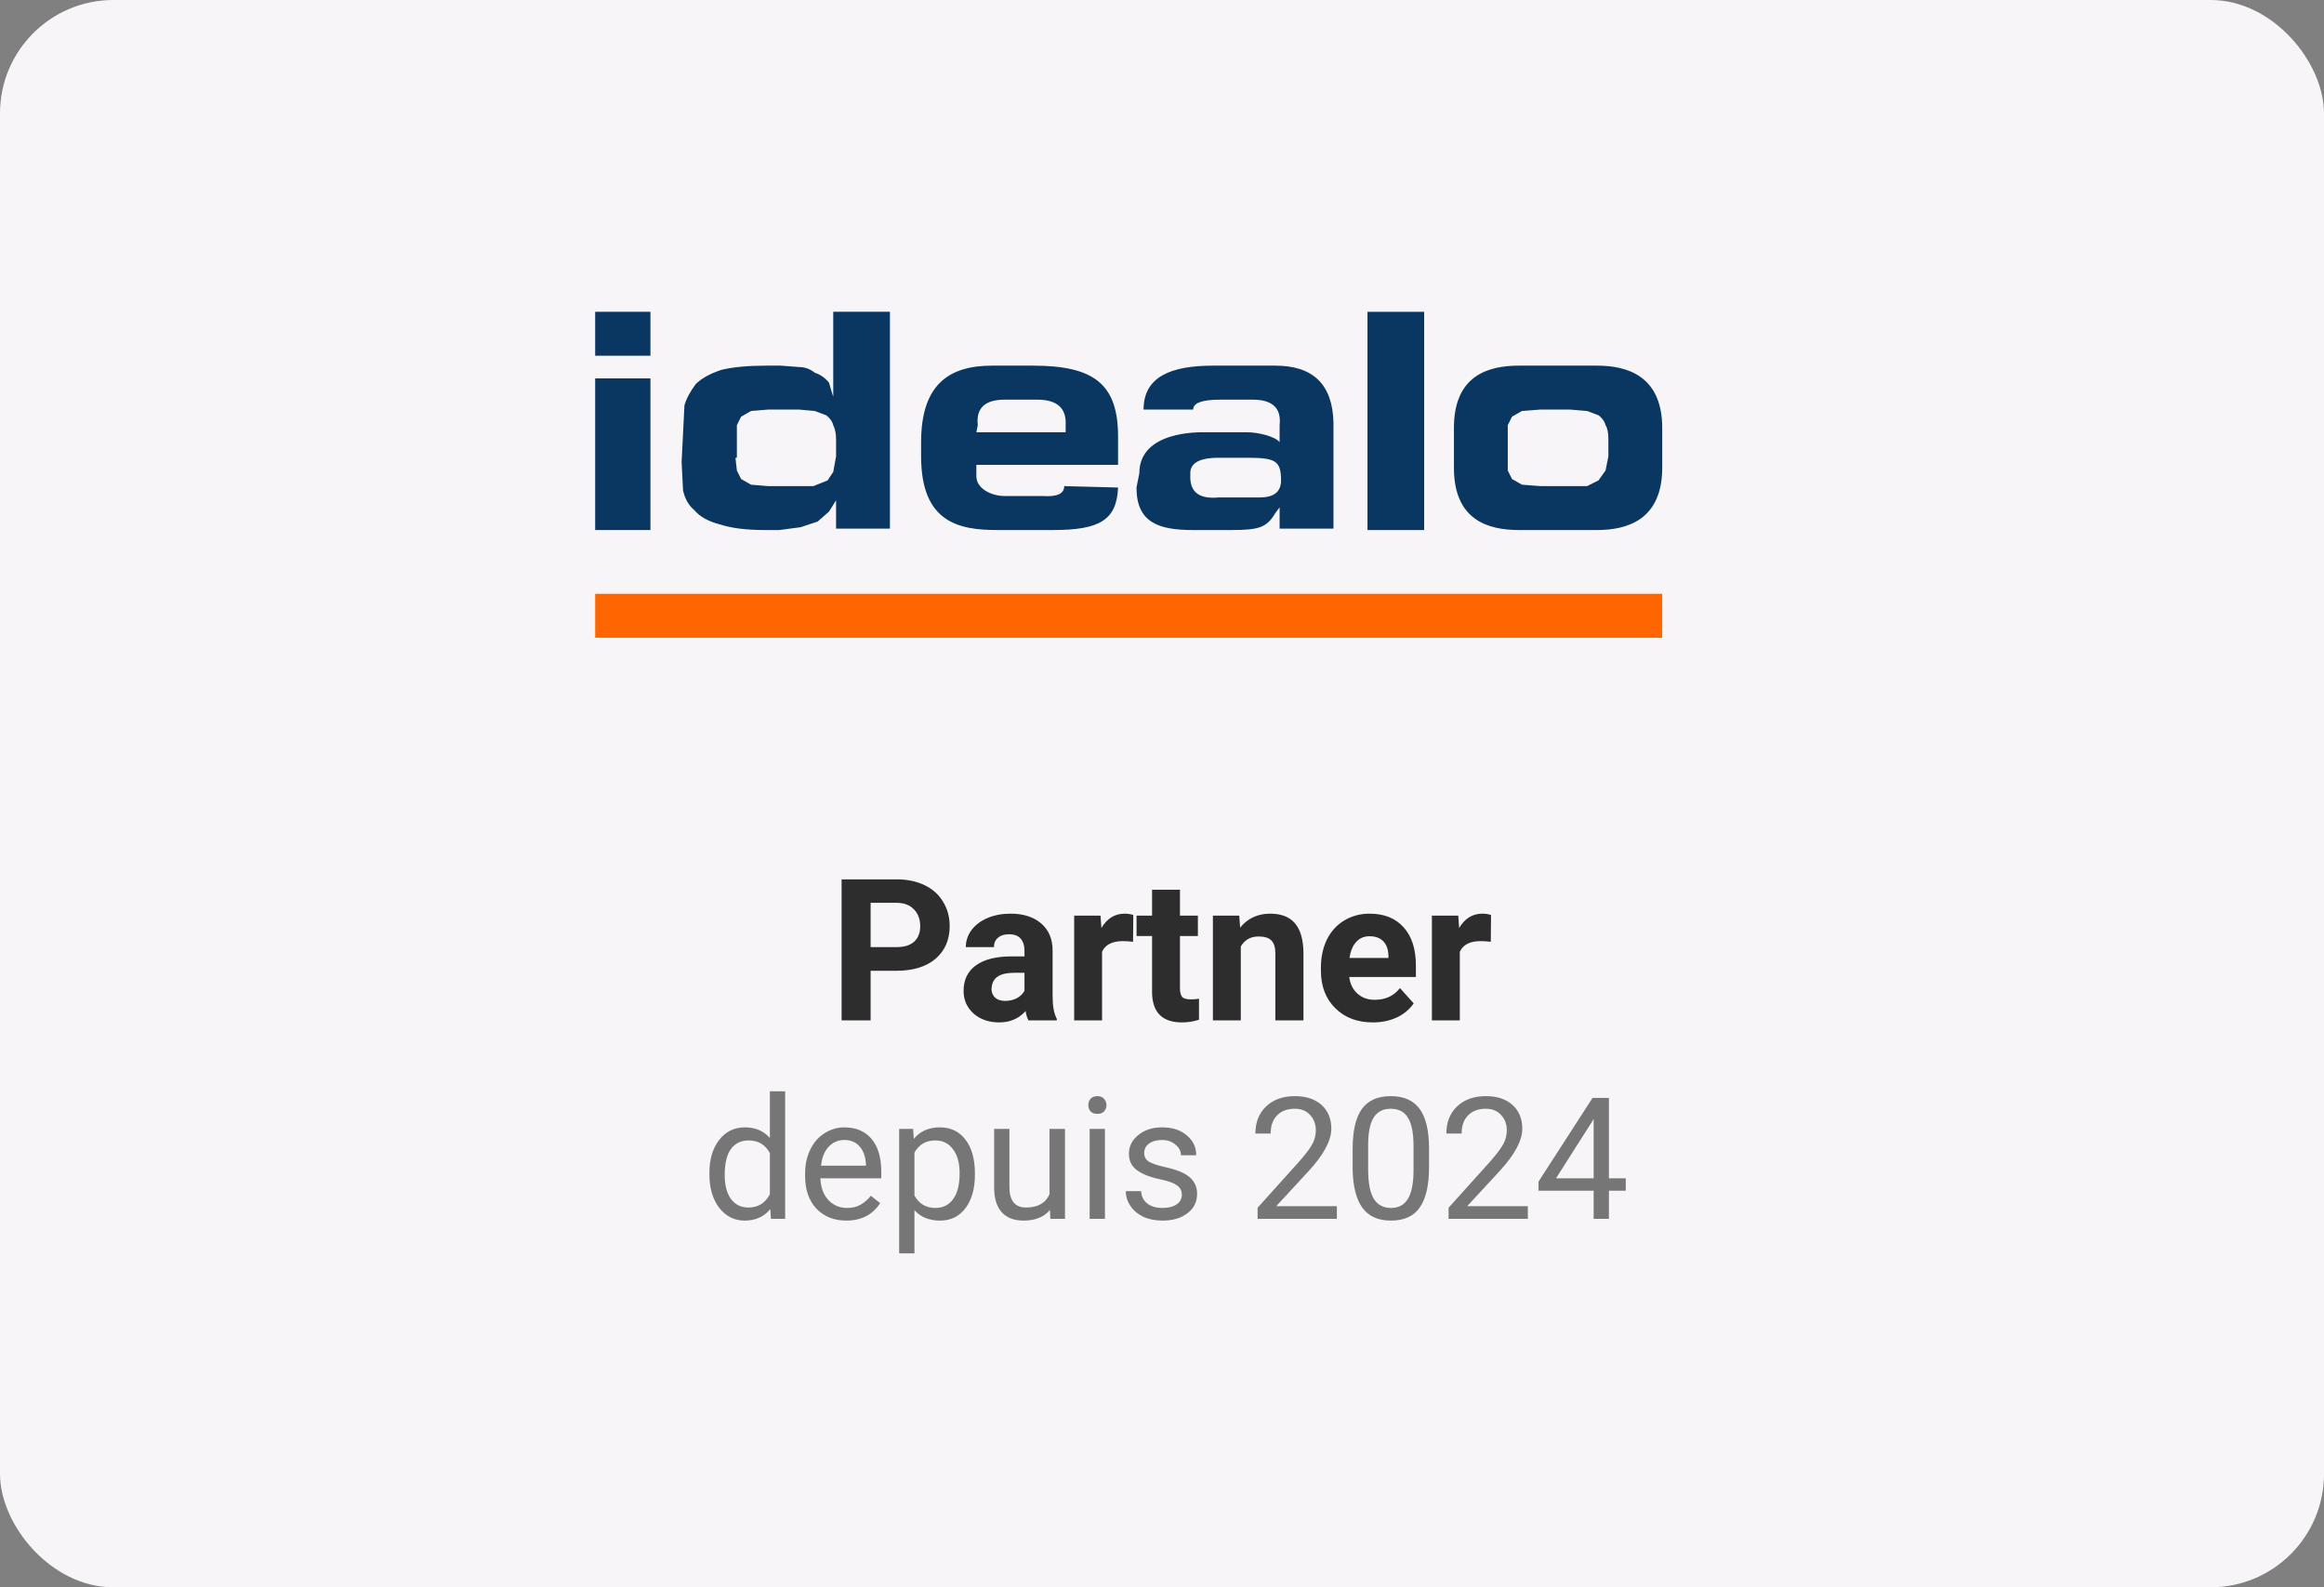 <svg fill="none" width="164" viewBox="0 0 164 112" height="112" xmlns="http://www.w3.org/2000/svg"><rect x="0" y="0" width="164" height="112" fill="#808080" stroke="none"/><g><rect rx="8" fill="#F7F5F7" width="164" height="112"/><path fill="#0A3761" d="M45.9 22H42v3.1h3.9zm0 4.7H42v10.7h3.9z"/><path fill="#0A3761" clip-rule="evenodd" d="m48.2 30.6.1-2q.2-.7.8-1.5.6-.6 1.8-1 1.2-.3 3.2-.3h1l1.3.1q.6 0 1.1.4.6.2 1 .7l.3 1v-6h4v15.3H59v-2l-.5.8-.8.7-1.2.4-1.5.2h-1q-2 0-3.2-.4-1.2-.3-1.8-1-.6-.5-.8-1.4l-.1-2zm3.7 1.7.1.9.3.6.7.4 1.2.1h3.2l1-.4.4-.6.2-1.1V31q0-.6-.2-1-.1-.4-.5-.7l-.8-.3-1.1-.1h-2.2L53 29l-.7.4-.3.6v2.3m23.1 2q0 .8-1.5.7h-2.7c-.9 0-2-.5-2-1.4v-.8h10v-2c0-3.7-1.7-5-6-5H70c-3 0-5 1.3-5 5.4v1c0 4.7 2.7 5.2 5.4 5.2h3.9c3.3 0 4.5-.7 4.6-3zM69 30q-.2-1.8 1.9-1.8h2.3q2.1 0 2 1.8v.5h-6.3zm11.4 3.4c0-3 4.2-2.9 4.6-2.9h3c.8 0 2 .3 2.3.7V30q.2-1.8-1.9-1.8h-2.3q-1.9 0-1.9.7h-3.5c0-2.3 1.9-3.1 4.9-3.1H90q4 0 4.1 4v7.5h-3.8v-1.5l-.3.4c-.6 1-1.1 1.2-3.1 1.2h-2.7c-2.4 0-4-.5-4-3zm8.5 1.7q1.5 0 1.5-1.2c0-1.4-.4-1.6-2.4-1.6h-2q-2.1 0-2 1.2-.1 1.8 2 1.6zm7.6 2.3h4V22h-4zm6.1-7.2c0-3.7 2.4-4.4 4.6-4.4h5.5c2.1 0 4.6.7 4.6 4.4V33c0 3.7-2.5 4.4-4.6 4.4h-5.5c-2.2 0-4.6-.7-4.6-4.4zm3.8 2v1l.3.6.7.4 1.3.1h3.3l.8-.4.5-.7.2-1V31q0-.7-.2-1-.1-.4-.5-.7l-.8-.3-1.2-.1h-2.1l-1.3.1-.7.4-.3.6z" fill-rule="evenodd"/><path fill="#F60" clip-rule="evenodd" d="M42 45h75.3v-3.1H42z" fill-rule="evenodd"/><g fill="rgb(45,45,45)" font-weight="bold" stroke="rgb(45,45,45)"><path d="M61.438 68.5 L61.438 72 L59.391 72 L59.391 62.047 L63.266 62.047 Q64.391 62.047 65.234 62.453 Q66.094 62.859 66.547 63.625 Q67.016 64.375 67.016 65.344 Q67.016 66.797 66.016 67.656 Q65.016 68.5 63.234 68.5 L61.438 68.5 ZM61.438 66.828 L63.266 66.828 Q64.078 66.828 64.5 66.453 Q64.938 66.062 64.938 65.359 Q64.938 64.625 64.5 64.172 Q64.078 63.719 63.312 63.703 L61.438 63.703 L61.438 66.828 ZM72.577 72 Q72.436 71.734 72.374 71.344 Q71.655 72.141 70.515 72.141 Q69.421 72.141 68.702 71.516 Q67.999 70.875 67.999 69.922 Q67.999 68.75 68.858 68.125 Q69.733 67.484 71.39 67.484 L72.296 67.484 L72.296 67.062 Q72.296 66.547 72.03 66.234 Q71.765 65.922 71.202 65.922 Q70.702 65.922 70.421 66.172 Q70.14 66.406 70.14 66.828 L68.155 66.828 Q68.155 66.188 68.546 65.641 Q68.952 65.094 69.671 64.781 Q70.405 64.469 71.311 64.469 Q72.671 64.469 73.468 65.156 Q74.28 65.844 74.28 67.078 L74.28 70.297 Q74.28 71.344 74.577 71.891 L74.577 72 L72.577 72 ZM70.936 70.625 Q71.374 70.625 71.749 70.438 Q72.124 70.234 72.296 69.906 L72.296 68.641 L71.561 68.641 Q70.077 68.641 69.983 69.656 L69.968 69.781 Q69.968 70.141 70.218 70.391 Q70.483 70.625 70.936 70.625 ZM79.958 66.453 Q79.552 66.406 79.239 66.406 Q78.114 66.406 77.77 67.156 L77.77 72 L75.802 72 L75.802 64.609 L77.661 64.609 L77.724 65.484 Q78.317 64.469 79.364 64.469 Q79.692 64.469 79.974 64.562 L79.958 66.453 ZM83.268 62.781 L83.268 64.609 L84.533 64.609 L84.533 66.047 L83.268 66.047 L83.268 69.75 Q83.268 70.156 83.424 70.344 Q83.58 70.516 84.033 70.516 Q84.361 70.516 84.611 70.469 L84.611 71.953 Q84.033 72.141 83.408 72.141 Q81.33 72.141 81.299 70.031 L81.299 66.047 L80.205 66.047 L80.205 64.609 L81.299 64.609 L81.299 62.781 L83.268 62.781 ZM87.451 64.609 L87.514 65.453 Q88.311 64.469 89.639 64.469 Q90.811 64.469 91.389 65.156 Q91.967 65.844 91.982 67.219 L91.982 72 L89.998 72 L89.998 67.266 Q89.998 66.641 89.717 66.359 Q89.451 66.078 88.811 66.078 Q87.982 66.078 87.561 66.781 L87.561 72 L85.592 72 L85.592 64.609 L87.451 64.609 ZM96.87 72.141 Q95.245 72.141 94.23 71.141 Q93.214 70.141 93.214 68.484 L93.214 68.281 Q93.214 67.172 93.636 66.297 Q94.073 65.422 94.855 64.953 Q95.651 64.469 96.651 64.469 Q98.183 64.469 99.042 65.422 Q99.917 66.375 99.917 68.141 L99.917 68.938 L95.214 68.938 Q95.308 69.672 95.792 70.109 Q96.276 70.547 97.011 70.547 Q98.151 70.547 98.792 69.719 L99.761 70.797 Q99.323 71.438 98.558 71.797 Q97.808 72.141 96.87 72.141 ZM96.651 66.062 Q96.058 66.062 95.698 66.469 Q95.339 66.859 95.23 67.594 L97.98 67.594 L97.98 67.438 Q97.964 66.781 97.62 66.422 Q97.276 66.062 96.651 66.062 ZM105.203 66.453 Q104.797 66.406 104.484 66.406 Q103.359 66.406 103.016 67.156 L103.016 72 L101.047 72 L101.047 64.609 L102.906 64.609 L102.969 65.484 Q103.562 64.469 104.609 64.469 Q104.938 64.469 105.219 64.562 L105.203 66.453 Z" stroke="none"/></g><g fill="rgb(118,118,118)" font-size="12px" stroke="rgb(118,118,118)"><path d="M50.062 82.781 Q50.062 81.312 50.75 80.438 Q51.438 79.547 52.562 79.547 Q53.672 79.547 54.328 80.297 L54.328 77 L55.406 77 L55.406 86 L54.406 86 L54.359 85.312 Q53.703 86.125 52.547 86.125 Q51.453 86.125 50.75 85.219 Q50.062 84.312 50.062 82.859 L50.062 82.781 ZM51.141 82.906 Q51.141 83.984 51.578 84.594 Q52.031 85.203 52.812 85.203 Q53.844 85.203 54.328 84.266 L54.328 81.359 Q53.844 80.469 52.828 80.469 Q52.031 80.469 51.578 81.078 Q51.141 81.688 51.141 82.906 ZM59.721 86.125 Q58.424 86.125 57.611 85.281 Q56.815 84.422 56.815 83 L56.815 82.812 Q56.815 81.859 57.174 81.125 Q57.533 80.375 58.174 79.969 Q58.83 79.547 59.58 79.547 Q60.815 79.547 61.502 80.359 Q62.19 81.172 62.19 82.688 L62.19 83.141 L57.893 83.141 Q57.924 84.078 58.44 84.656 Q58.971 85.234 59.783 85.234 Q60.346 85.234 60.736 85 Q61.143 84.766 61.455 84.375 L62.111 84.891 Q61.315 86.125 59.721 86.125 ZM59.58 80.438 Q58.924 80.438 58.471 80.922 Q58.033 81.391 57.94 82.25 L61.111 82.25 L61.111 82.172 Q61.065 81.344 60.658 80.891 Q60.268 80.438 59.58 80.438 ZM68.797 82.906 Q68.797 84.344 68.141 85.234 Q67.484 86.125 66.344 86.125 Q65.188 86.125 64.531 85.391 L64.531 88.438 L63.453 88.438 L63.453 79.656 L64.438 79.656 L64.484 80.359 Q65.156 79.547 66.328 79.547 Q67.469 79.547 68.125 80.406 Q68.797 81.266 68.797 82.797 L68.797 82.906 ZM67.719 82.781 Q67.719 81.703 67.25 81.094 Q66.797 80.469 66 80.469 Q65.016 80.469 64.531 81.328 L64.531 84.359 Q65.016 85.234 66.016 85.234 Q66.797 85.234 67.25 84.625 Q67.719 84 67.719 82.781 ZM74.092 85.375 Q73.467 86.125 72.232 86.125 Q71.217 86.125 70.686 85.531 Q70.154 84.938 70.154 83.781 L70.154 79.656 L71.232 79.656 L71.232 83.75 Q71.232 85.203 72.404 85.203 Q73.654 85.203 74.061 84.266 L74.061 79.656 L75.154 79.656 L75.154 86 L74.123 86 L74.092 85.375 ZM77.973 86 L76.894 86 L76.894 79.656 L77.973 79.656 L77.973 86 ZM76.801 77.984 Q76.801 77.719 76.957 77.531 Q77.129 77.344 77.441 77.344 Q77.754 77.344 77.91 77.531 Q78.082 77.719 78.082 77.984 Q78.082 78.234 77.91 78.422 Q77.754 78.594 77.441 78.594 Q77.129 78.594 76.957 78.422 Q76.801 78.234 76.801 77.984 ZM83.4 84.312 Q83.4 83.875 83.057 83.641 Q82.728 83.391 81.9 83.219 Q81.088 83.047 80.603 82.797 Q80.119 82.547 79.885 82.219 Q79.666 81.875 79.666 81.406 Q79.666 80.625 80.322 80.094 Q80.978 79.547 82.01 79.547 Q83.088 79.547 83.744 80.109 Q84.416 80.656 84.416 81.516 L83.338 81.516 Q83.338 81.078 82.947 80.766 Q82.572 80.438 82.01 80.438 Q81.416 80.438 81.072 80.703 Q80.744 80.953 80.744 81.359 Q80.744 81.75 81.057 81.953 Q81.369 82.156 82.182 82.344 Q82.994 82.516 83.494 82.766 Q83.994 83.016 84.228 83.375 Q84.478 83.734 84.478 84.234 Q84.478 85.094 83.791 85.609 Q83.119 86.125 82.041 86.125 Q81.275 86.125 80.682 85.859 Q80.103 85.578 79.775 85.094 Q79.447 84.609 79.447 84.047 L80.525 84.047 Q80.557 84.594 80.963 84.922 Q81.369 85.234 82.041 85.234 Q82.65 85.234 83.025 84.984 Q83.4 84.734 83.4 84.312 ZM94.34 86 L88.746 86 L88.746 85.219 L91.699 81.938 Q92.356 81.188 92.606 80.734 Q92.856 80.266 92.856 79.766 Q92.856 79.094 92.449 78.672 Q92.059 78.234 91.371 78.234 Q90.574 78.234 90.121 78.703 Q89.668 79.156 89.668 79.984 L88.59 79.984 Q88.59 78.797 89.34 78.078 Q90.106 77.344 91.371 77.344 Q92.574 77.344 93.262 77.969 Q93.949 78.594 93.949 79.641 Q93.949 80.891 92.34 82.641 L90.059 85.109 L94.34 85.109 L94.34 86 ZM100.844 82.359 Q100.844 84.266 100.188 85.203 Q99.547 86.125 98.156 86.125 Q96.797 86.125 96.141 85.219 Q95.484 84.312 95.453 82.5 L95.453 81.062 Q95.453 79.172 96.094 78.266 Q96.75 77.344 98.141 77.344 Q99.516 77.344 100.172 78.234 Q100.828 79.109 100.844 80.953 L100.844 82.359 ZM99.75 80.875 Q99.75 79.5 99.359 78.875 Q98.984 78.234 98.141 78.234 Q97.312 78.234 96.922 78.875 Q96.547 79.5 96.547 80.797 L96.547 82.531 Q96.547 83.906 96.938 84.578 Q97.344 85.234 98.156 85.234 Q98.953 85.234 99.344 84.609 Q99.734 83.984 99.75 82.656 L99.75 80.875 ZM107.816 86 L102.223 86 L102.223 85.219 L105.176 81.938 Q105.832 81.188 106.082 80.734 Q106.332 80.266 106.332 79.766 Q106.332 79.094 105.926 78.672 Q105.535 78.234 104.848 78.234 Q104.051 78.234 103.598 78.703 Q103.144 79.156 103.144 79.984 L102.066 79.984 Q102.066 78.797 102.816 78.078 Q103.582 77.344 104.848 77.344 Q106.051 77.344 106.738 77.969 Q107.426 78.594 107.426 79.641 Q107.426 80.891 105.816 82.641 L103.535 85.109 L107.816 85.109 L107.816 86 ZM113.539 83.141 L114.727 83.141 L114.727 84.016 L113.539 84.016 L113.539 86 L112.461 86 L112.461 84.016 L108.57 84.016 L108.57 83.375 L112.383 77.469 L113.539 77.469 L113.539 83.141 ZM109.805 83.141 L112.461 83.141 L112.461 78.953 L112.32 79.188 L109.805 83.141 Z" stroke="none"/></g></g>
</svg>